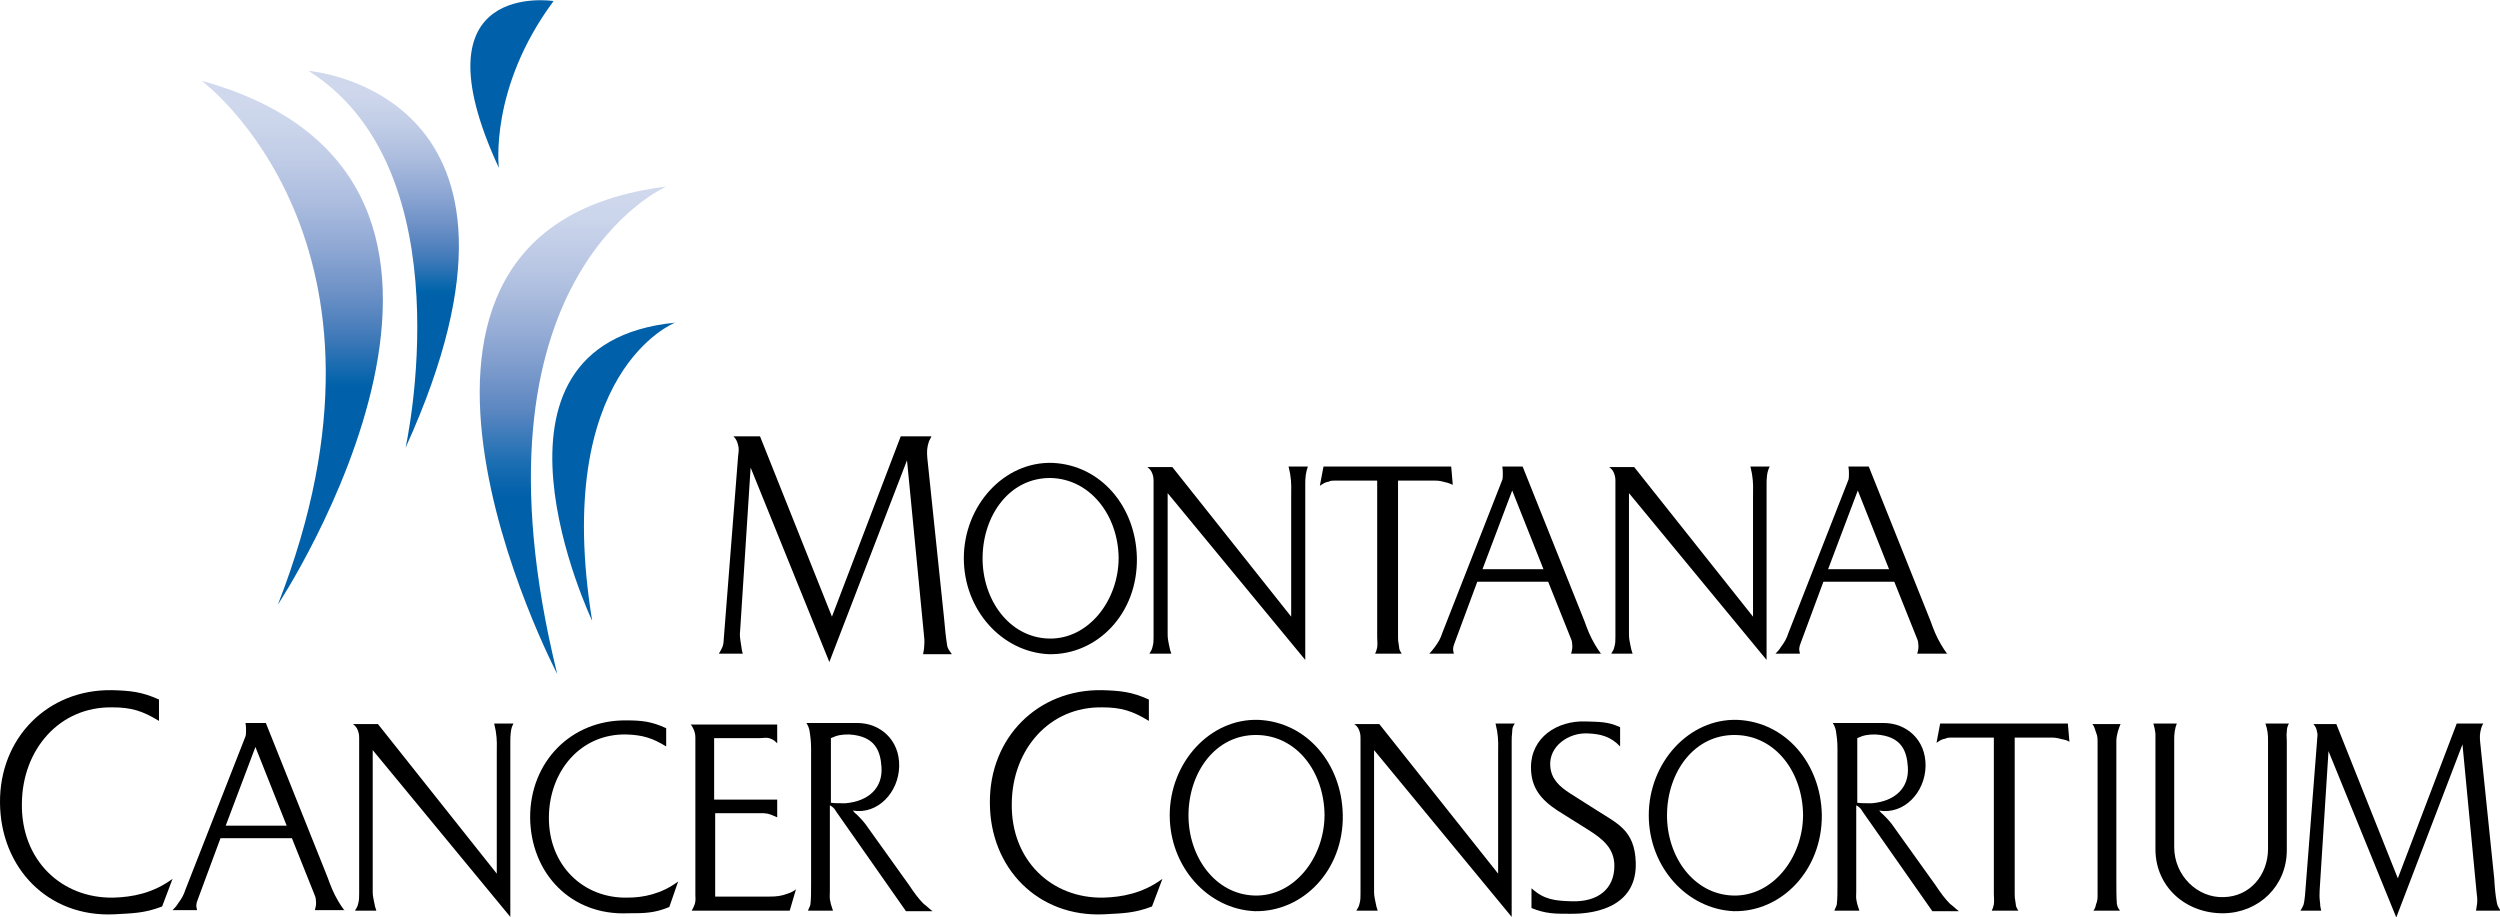 <svg xmlns="http://www.w3.org/2000/svg" xmlns:xlink="http://www.w3.org/1999/xlink" id="Layer_1" x="0px" y="0px" viewBox="0 0 479.6 176" style="enable-background:new 0 0 479.6 176;" xml:space="preserve"><style type="text/css">	.st0{fill:url(#SVGID_1_);}	.st1{fill:url(#SVGID_00000026876469657690449400000011395095517358642618_);}	.st2{fill:url(#SVGID_00000124857323974547165520000008722564474620802999_);}	.st3{fill:#0060A9;}</style><path d="M177.1,125.4c0.1-0.6,0.2-1,0.2-1.5c0.1-1,0-1.6-0.1-2.6l-3.2-33l-14.9,38.7L144,89.7l-2,31.1c-0.1,1.2-0.1,1.2,0.2,3.1 c0.1,0.6,0.1,0.9,0.3,1.5h-4.6c0.3-0.5,0.5-0.8,0.7-1.3c0.3-0.8,0.2-1.4,0.3-2.2l2.7-34.4c0.1-0.8,0.2-1.4,0-2.1 c-0.2-0.8-0.4-1.2-0.9-1.7h5.1l13.8,34.6l13.2-34.6h5.9c-0.2,0.4-0.3,0.6-0.5,1c-0.4,1.2-0.4,2-0.3,3.2l3.2,30.6 c0.2,2,0.3,3.5,0.6,5.3c0.1,0.7,0.5,1.1,0.9,1.7H177.1z"></path><path d="M214.6,107c0,8.2-5.8,15.7-13.4,15.5c-7.6-0.2-12.8-7.5-12.7-15.6c0.1-8.1,5.2-15.3,13.1-15.2 C209.2,91.9,214.5,98.9,214.6,107z M218.1,107c-0.2-9.8-6.9-17.8-16.2-18.2c-9.3-0.3-17,8.2-17,18.3c0,9.9,7.3,18,16.3,18.4 C210.4,125.7,218.3,117.8,218.1,107z"></path><path d="M250.5,91.1c-0.1,0.8-0.1,1.2-0.1,1.9l0,33.6l-26.4-32v26.7c0,1.1,0,1.1,0.3,2.6c0.1,0.6,0.2,0.9,0.4,1.5h-4.2 c0.3-0.5,0.5-0.8,0.6-1.3c0.2-0.7,0.2-1.2,0.2-1.9v-30c0-0.6-0.1-1-0.3-1.5c-0.2-0.5-0.5-0.8-0.9-1.1h4.8l22.8,28.7V95.5 c0-1.7,0.1-2.8-0.2-4.6c-0.1-0.5-0.2-0.9-0.3-1.4h3.7C250.7,90.1,250.6,90.5,250.5,91.1z"></path><path d="M277.2,92.5c-0.7-0.2-1.2-0.3-1.9-0.3h-7.1v30c0,0.7,0,0.6,0.2,1.9c0,0.5,0.2,0.8,0.5,1.3h-5.1c0.2-0.4,0.3-0.7,0.4-1.2 c0.1-0.7,0-1.2,0-2v-30h-8.2c-0.4,0-0.7,0-1.1,0.2c-0.7,0.1-1.1,0.4-1.7,0.8l0.7-3.7h24.5l0.3,3.5C278.2,92.8,277.8,92.6,277.2,92.5 z"></path><path d="M296.1,109.2h-11.7l5.7-15.1L296.1,109.2z M307.2,125.5c-0.5-0.7-0.8-1.1-1.2-1.8c-1-1.7-1.4-2.8-2.1-4.7l-11.8-29.5h-3.9 c0.1,0.6,0.1,0.9,0.1,1.5c0,0.5,0,0.9-0.2,1.3l-11.4,29.1c-0.4,1.2-0.7,1.7-1.5,2.8c-0.4,0.5-0.6,0.8-1,1.2h4.7 c-0.1-0.5-0.2-0.8-0.1-1.2c0-0.3,0.2-0.6,0.3-1l4.3-11.6H297l4.2,10.5c0.2,0.5,0.4,0.9,0.4,1.4c0.1,0.7,0,1.2-0.2,1.9H307.2z"></path><path d="M339,91.1c-0.1,0.8-0.1,1.2-0.1,1.9l0,33.6l-26.4-32v26.7c0,1.1,0,1.1,0.3,2.6c0.1,0.6,0.2,0.9,0.4,1.5h-4.1 c0.3-0.5,0.5-0.8,0.6-1.3c0.2-0.7,0.2-1.2,0.2-1.9v-30c0-0.6-0.1-1-0.3-1.5c-0.2-0.5-0.5-0.8-0.9-1.1h4.8l22.8,28.7V95.5 c0-1.7,0.1-2.8-0.2-4.6c-0.1-0.5-0.2-0.9-0.3-1.4h3.7C339.2,90.1,339.1,90.5,339,91.1z"></path><path d="M362.4,109.2h-11.7l5.7-15.1L362.4,109.2z M373.6,125.5c-0.5-0.7-0.8-1.1-1.2-1.8c-1-1.7-1.4-2.8-2.1-4.7l-11.8-29.5h-3.9 c0.1,0.6,0.1,0.9,0.1,1.5c0,0.5,0,0.9-0.2,1.3l-11.4,29.1c-0.4,1.2-0.7,1.7-1.5,2.8c-0.3,0.5-0.6,0.8-1,1.2h4.7 c-0.1-0.5-0.2-0.8-0.1-1.2c0-0.3,0.2-0.6,0.3-1l4.3-11.6h13.6l4.2,10.5c0.2,0.5,0.4,0.9,0.4,1.4c0.1,0.7,0,1.2-0.2,1.9H373.6z"></path><path d="M31.1,173.9c-3.4,1.3-5.6,1.3-9.2,1.5C9.2,176,0.1,166.5,0,154c-0.1-12.5,9.2-21.8,21.5-21.6c3.5,0.1,5.7,0.3,9,1.8v4.1 c-3.1-1.9-5.3-2.6-8.9-2.6c-10.2-0.2-17.3,8.1-17.4,18.4c-0.2,10.9,7.6,18.3,17.6,18.1c3.5-0.1,7.5-0.8,11.3-3.6L31.1,173.9z"></path><path d="M55,158.4H43.3l5.7-15.1L55,158.4z M66.1,174.7c-0.5-0.7-0.8-1.1-1.2-1.8c-1-1.7-1.4-2.8-2.1-4.7L51,138.7h-3.9 c0.1,0.6,0.1,0.9,0.1,1.5c0,0.5,0,0.9-0.2,1.3l-11.4,29.1c-0.4,1.2-0.7,1.7-1.5,2.8c-0.3,0.5-0.6,0.8-1,1.2h4.7 c-0.1-0.5-0.2-0.8-0.1-1.2c0-0.3,0.2-0.6,0.3-1l4.3-11.6H56l4.2,10.5c0.2,0.5,0.4,0.9,0.4,1.4c0.1,0.7,0,1.2-0.2,1.9H66.1z"></path><path d="M98,140.4c-0.1,0.8-0.1,1.2-0.1,1.9l0,33.6l-26.4-32v26.7c0,1.1,0,1.1,0.3,2.6c0.1,0.6,0.2,0.9,0.4,1.5h-4.1 c0.3-0.5,0.5-0.8,0.6-1.3c0.2-0.7,0.2-1.2,0.2-1.9v-30c0-0.6-0.1-1-0.3-1.5c-0.2-0.5-0.5-0.8-0.9-1.1h4.8l22.8,28.7v-22.8 c0-1.7,0.1-2.8-0.2-4.6c-0.1-0.5-0.2-0.9-0.3-1.4h3.7C98.2,139.4,98.1,139.7,98,140.4z"></path><path d="M128.4,174c-2.9,1.2-4.8,1.2-7.9,1.2c-10.9,0.5-18.7-7.6-18.8-18.4c0-10.7,7.9-18.7,18.4-18.6c3,0,4.9,0.2,7.7,1.5v3.5 c-2.6-1.6-4.5-2.2-7.6-2.3c-8.8-0.2-14.8,7-14.9,15.8c-0.1,9.3,6.6,15.7,15.1,15.5c3,0,6.5-0.7,9.7-3.1L128.4,174z"></path><path d="M151.5,174.7h-18.8c0.3-0.5,0.4-0.8,0.6-1.3c0.2-0.7,0.1-1.2,0.1-1.8v-30.1c0-0.6-0.1-1-0.3-1.5c-0.2-0.4-0.3-0.7-0.6-1 h16.6v3.6c-0.4-0.4-0.7-0.7-1.3-0.9c-0.7-0.3-1.3-0.1-2-0.1H137v11.8h12.1v3.4c-0.7-0.3-1.1-0.5-1.8-0.7c-0.5-0.1-0.9-0.1-1.4-0.1 h-8.7v16h10.4c1.4,0,2.3-0.1,3.6-0.6c0.6-0.2,1-0.4,1.5-0.8L151.5,174.7z"></path><path d="M169.1,147.1c0.3,4-2.4,6.6-6.9,7c-1,0-2.2,0-2.8-0.1v-12.4c1.3-0.6,2.1-0.7,3.5-0.7C168,141.2,168.9,144.2,169.1,147.1z  M178.9,174.8c-0.7-0.5-1-0.9-1.7-1.4c-1-1-1.8-2.1-2.8-3.6l-7.8-10.9c-0.8-1.2-1.4-1.8-2.3-2.7c-0.3-0.2-0.4-0.4-0.7-0.7 c4.8,0.8,8.8-3.5,8.9-8.5c0.1-5.1-3.7-8.3-8-8.3h-9.8c0.3,0.5,0.5,0.9,0.6,1.5c0.2,1.3,0.3,2.1,0.3,3.5v25.8c0,1.3,0,2.9-0.1,3.7 c0,0.6-0.3,0.9-0.5,1.5h4.8c-0.2-0.7-0.4-1.1-0.5-1.7c-0.2-0.8-0.1-1.2-0.1-2v-16.5c0.2,0.1,0.4,0.2,0.6,0.4 c0.4,0.3,0.5,0.7,0.9,1.2l13.1,18.7H178.9z"></path><path d="M221,173.9c-3.4,1.3-5.6,1.3-9.2,1.5c-12.7,0.6-21.9-8.9-21.9-21.4c-0.1-12.5,9.2-21.8,21.5-21.6c3.5,0.1,5.7,0.3,9,1.8v4.1 c-3.1-1.9-5.3-2.6-8.9-2.6c-10.2-0.2-17.3,8.1-17.4,18.4c-0.2,10.9,7.6,18.3,17.6,18.1c3.5-0.1,7.5-0.8,11.3-3.6L221,173.9z"></path><path d="M254.1,156.3c0,8.2-5.8,15.7-13.4,15.5c-7.6-0.2-12.8-7.5-12.7-15.6c0.1-8.1,5.2-15.3,13.1-15.2 C248.8,141.1,254,148.1,254.1,156.3z M257.6,156.3c-0.2-9.8-6.9-17.8-16.2-18.2c-9.3-0.3-17,8.2-17,18.3c0,9.9,7.3,18,16.3,18.4 C249.9,175,257.8,167,257.6,156.3z"></path><path d="M290.1,140.4c-0.1,0.8-0.1,1.2-0.1,1.9l0,33.6l-26.4-32v26.7c0,1.1,0,1.1,0.3,2.6c0.1,0.6,0.2,0.9,0.4,1.5h-4.1 c0.3-0.5,0.5-0.8,0.6-1.3c0.2-0.7,0.2-1.2,0.2-1.9v-30c0-0.6-0.1-1-0.3-1.5c-0.2-0.5-0.5-0.8-0.9-1.1h4.8l22.8,28.7v-22.8 c0-1.7,0.1-2.8-0.2-4.6c-0.1-0.5-0.2-0.9-0.3-1.4h3.7C290.2,139.4,290.1,139.7,290.1,140.4z"></path><path d="M301.1,175.3c-2.8,0-4.6,0-7.3-1.1v-3.8c2.4,2.2,4.5,2.4,7.6,2.5c5.2,0.2,8.3-2.4,8.3-6.8c0-3.4-2.3-5.2-5-6.9l-5.9-3.7 c-3.2-2.1-5.1-4.4-5.1-8.3c0-5.7,5-9,10.5-8.8c2.6,0.1,4.2,0,6.6,1.1v3.7c-1.8-1.9-3.7-2.4-6.2-2.5c-3.6-0.2-7.5,2.4-7.2,6.3 c0.2,2.5,1.8,3.9,3.8,5.2l5.2,3.3c3.9,2.5,7.2,3.8,7.4,9.9C314.1,173.4,307,175.4,301.1,175.3z"></path><path d="M345.9,156.3c0,8.2-5.8,15.7-13.4,15.5c-7.6-0.2-12.8-7.5-12.7-15.6c0.1-8.1,5.2-15.3,13.1-15.2 C340.6,141.1,345.8,148.1,345.9,156.3z M349.5,156.3c-0.2-9.8-6.9-17.8-16.2-18.2c-9.3-0.3-17,8.2-17,18.3c0,9.9,7.3,18,16.3,18.4 C341.7,175,349.6,167,349.5,156.3z"></path><path d="M366,147.1c0.3,4-2.4,6.6-6.9,7c-1,0-2.2,0-2.8-0.1v-12.4c1.3-0.6,2.1-0.7,3.5-0.7C364.9,141.2,365.8,144.2,366,147.1z  M375.8,174.8c-0.7-0.5-1-0.9-1.7-1.4c-1-1-1.8-2.1-2.8-3.6l-7.8-10.9c-0.8-1.2-1.4-1.8-2.3-2.7c-0.3-0.2-0.4-0.4-0.7-0.7 c4.8,0.8,8.8-3.5,8.9-8.5c0.1-5.1-3.7-8.3-8-8.3h-9.8c0.3,0.5,0.5,0.9,0.6,1.5c0.2,1.3,0.3,2.1,0.3,3.5v25.8c0,1.3,0,2.9-0.1,3.7 c0,0.6-0.3,0.9-0.5,1.5h4.8c-0.2-0.7-0.4-1.1-0.5-1.7c-0.2-0.8-0.1-1.2-0.1-2v-16.5c0.2,0.1,0.4,0.2,0.6,0.4 c0.4,0.3,0.5,0.7,0.9,1.2l13.1,18.7H375.8z"></path><path d="M395.5,141.8c-0.7-0.2-1.2-0.3-1.9-0.3h-7.1v30c0,0.7,0,0.6,0.2,1.9c0,0.5,0.2,0.8,0.5,1.3h-5.1c0.2-0.4,0.3-0.7,0.4-1.2 c0.1-0.7,0-1.2,0-2v-30h-8.2c-0.4,0-0.7,0-1.1,0.2c-0.7,0.1-1.1,0.4-1.7,0.8l0.7-3.7h24.5l0.3,3.5 C396.5,142,396.1,141.9,395.5,141.8z"></path><path d="M406.3,140.3c-0.3,1.2-0.3,1.5-0.3,2v26.4c0,1.8,0,3.5,0.1,4.7c0.1,0.6,0.3,0.9,0.6,1.3h-5.1c0.3-0.4,0.4-0.7,0.5-1.2 c0.3-0.7,0.3-1.2,0.3-1.9v-29.2c0-0.7,0-1.2-0.3-1.9c-0.2-0.6-0.3-1.1-0.7-1.6h5.4C406.6,139.4,406.5,139.7,406.3,140.3z"></path><path d="M438.7,140.4c-0.1,0.7,0,1.1,0,1.7v21c0,6.9-5.4,12-12.1,12.1c-7.2,0.1-13.1-5-13.1-12.3v-20.6c0-0.6,0-1,0-1.6 c-0.1-0.8-0.2-1.2-0.4-1.9h4.5c-0.2,0.5-0.3,0.9-0.4,1.5c-0.1,0.6-0.1,1.1-0.1,1.7v20.5c0,5.5,4.5,9.8,9.5,9.6 c5-0.1,8.5-4.2,8.5-9.3v-20.6c0-0.7,0-1.2-0.1-1.8c-0.1-0.6-0.2-1-0.4-1.6h4.5C438.8,139.4,438.7,139.8,438.7,140.4z"></path><path d="M475,174.7c0.1-0.5,0.1-0.8,0.2-1.3c0.1-0.9,0-1.4-0.1-2.3l-2.7-28.3L459.7,176l-13-31.9l-1.7,26.7c0,1-0.1,1,0.1,2.6 c0,0.5,0.1,0.8,0.2,1.3h-4c0.3-0.4,0.4-0.7,0.6-1.1c0.2-0.7,0.2-1.2,0.3-1.9l2.3-29.5c0-0.7,0.2-1.2,0-1.8c-0.1-0.7-0.3-1-0.7-1.5 h4.4l11.8,29.6l11.3-29.7h5.1c-0.2,0.3-0.3,0.5-0.4,0.9c-0.3,1-0.3,1.7-0.2,2.7l2.7,26.2c0.1,1.7,0.2,3,0.5,4.6 c0.1,0.6,0.4,1,0.7,1.5H475z"></path><g>	<linearGradient id="SVGID_1_" gradientUnits="userSpaceOnUse" x1="56.077" y1="15.896" x2="56.077" y2="74.671">		<stop offset="0" style="stop-color:#D1D9ED"></stop>		<stop offset="0.125" style="stop-color:#CCD6EB"></stop>		<stop offset="0.261" style="stop-color:#BFCBE6"></stop>		<stop offset="0.401" style="stop-color:#AABBDE"></stop>		<stop offset="0.544" style="stop-color:#8DA7D3"></stop>		<stop offset="0.691" style="stop-color:#6B90C6"></stop>		<stop offset="0.839" style="stop-color:#3D78B8"></stop>		<stop offset="0.987" style="stop-color:#0062AA"></stop>		<stop offset="1" style="stop-color:#0060A9"></stop>	</linearGradient>	<path class="st0" d="M38.7,15.5c0,0,41.8,31,14.6,100.5C53.3,116,107.2,34.5,38.7,15.5z"></path>			<linearGradient id="SVGID_00000176020867008032233700000013807468646692743829_" gradientUnits="userSpaceOnUse" x1="73.601" y1="12.675" x2="73.601" y2="56.958">		<stop offset="0" style="stop-color:#D1D9ED"></stop>		<stop offset="0.129" style="stop-color:#CDD6EB"></stop>		<stop offset="0.264" style="stop-color:#C0CCE6"></stop>		<stop offset="0.403" style="stop-color:#ABBCDE"></stop>		<stop offset="0.544" style="stop-color:#8FA8D4"></stop>		<stop offset="0.687" style="stop-color:#6E91C7"></stop>		<stop offset="0.831" style="stop-color:#427AB9"></stop>		<stop offset="0.974" style="stop-color:#0064AB"></stop>		<stop offset="1" style="stop-color:#0060A9"></stop>	</linearGradient>	<path style="fill:url(#SVGID_00000176020867008032233700000013807468646692743829_);" d="M59.2,13.6c0,0,49.7,3.9,18.6,72.3  C77.8,85.9,89.6,32.8,59.2,13.6z"></path>			<linearGradient id="SVGID_00000011015444015138449230000009317533255277850765_" gradientUnits="userSpaceOnUse" x1="109.898" y1="35.219" x2="109.898" y2="95.203">		<stop offset="0" style="stop-color:#D1D9ED"></stop>		<stop offset="0.11" style="stop-color:#CBD5EB"></stop>		<stop offset="0.246" style="stop-color:#BCC9E5"></stop>		<stop offset="0.396" style="stop-color:#A4B7DB"></stop>		<stop offset="0.556" style="stop-color:#84A0CF"></stop>		<stop offset="0.723" style="stop-color:#5C87C1"></stop>		<stop offset="0.895" style="stop-color:#1B6EB2"></stop>		<stop offset="1" style="stop-color:#0060A9"></stop>	</linearGradient>	<path style="fill:url(#SVGID_00000011015444015138449230000009317533255277850765_);" d="M127.8,35.8c0,0-39.7,17.2-20.9,93.5  C106.9,129.3,62.2,43.9,127.8,35.8z"></path>	<path class="st3" d="M129.5,61.9c0,0-23.7,9.2-15.9,57.2C113.6,119.1,88.4,66,129.5,61.9z"></path>	<path class="st3" d="M106.2,0.2c0,0-27.3-4.3-10.5,32C95.7,32.1,93.8,16.9,106.2,0.2z"></path></g></svg>